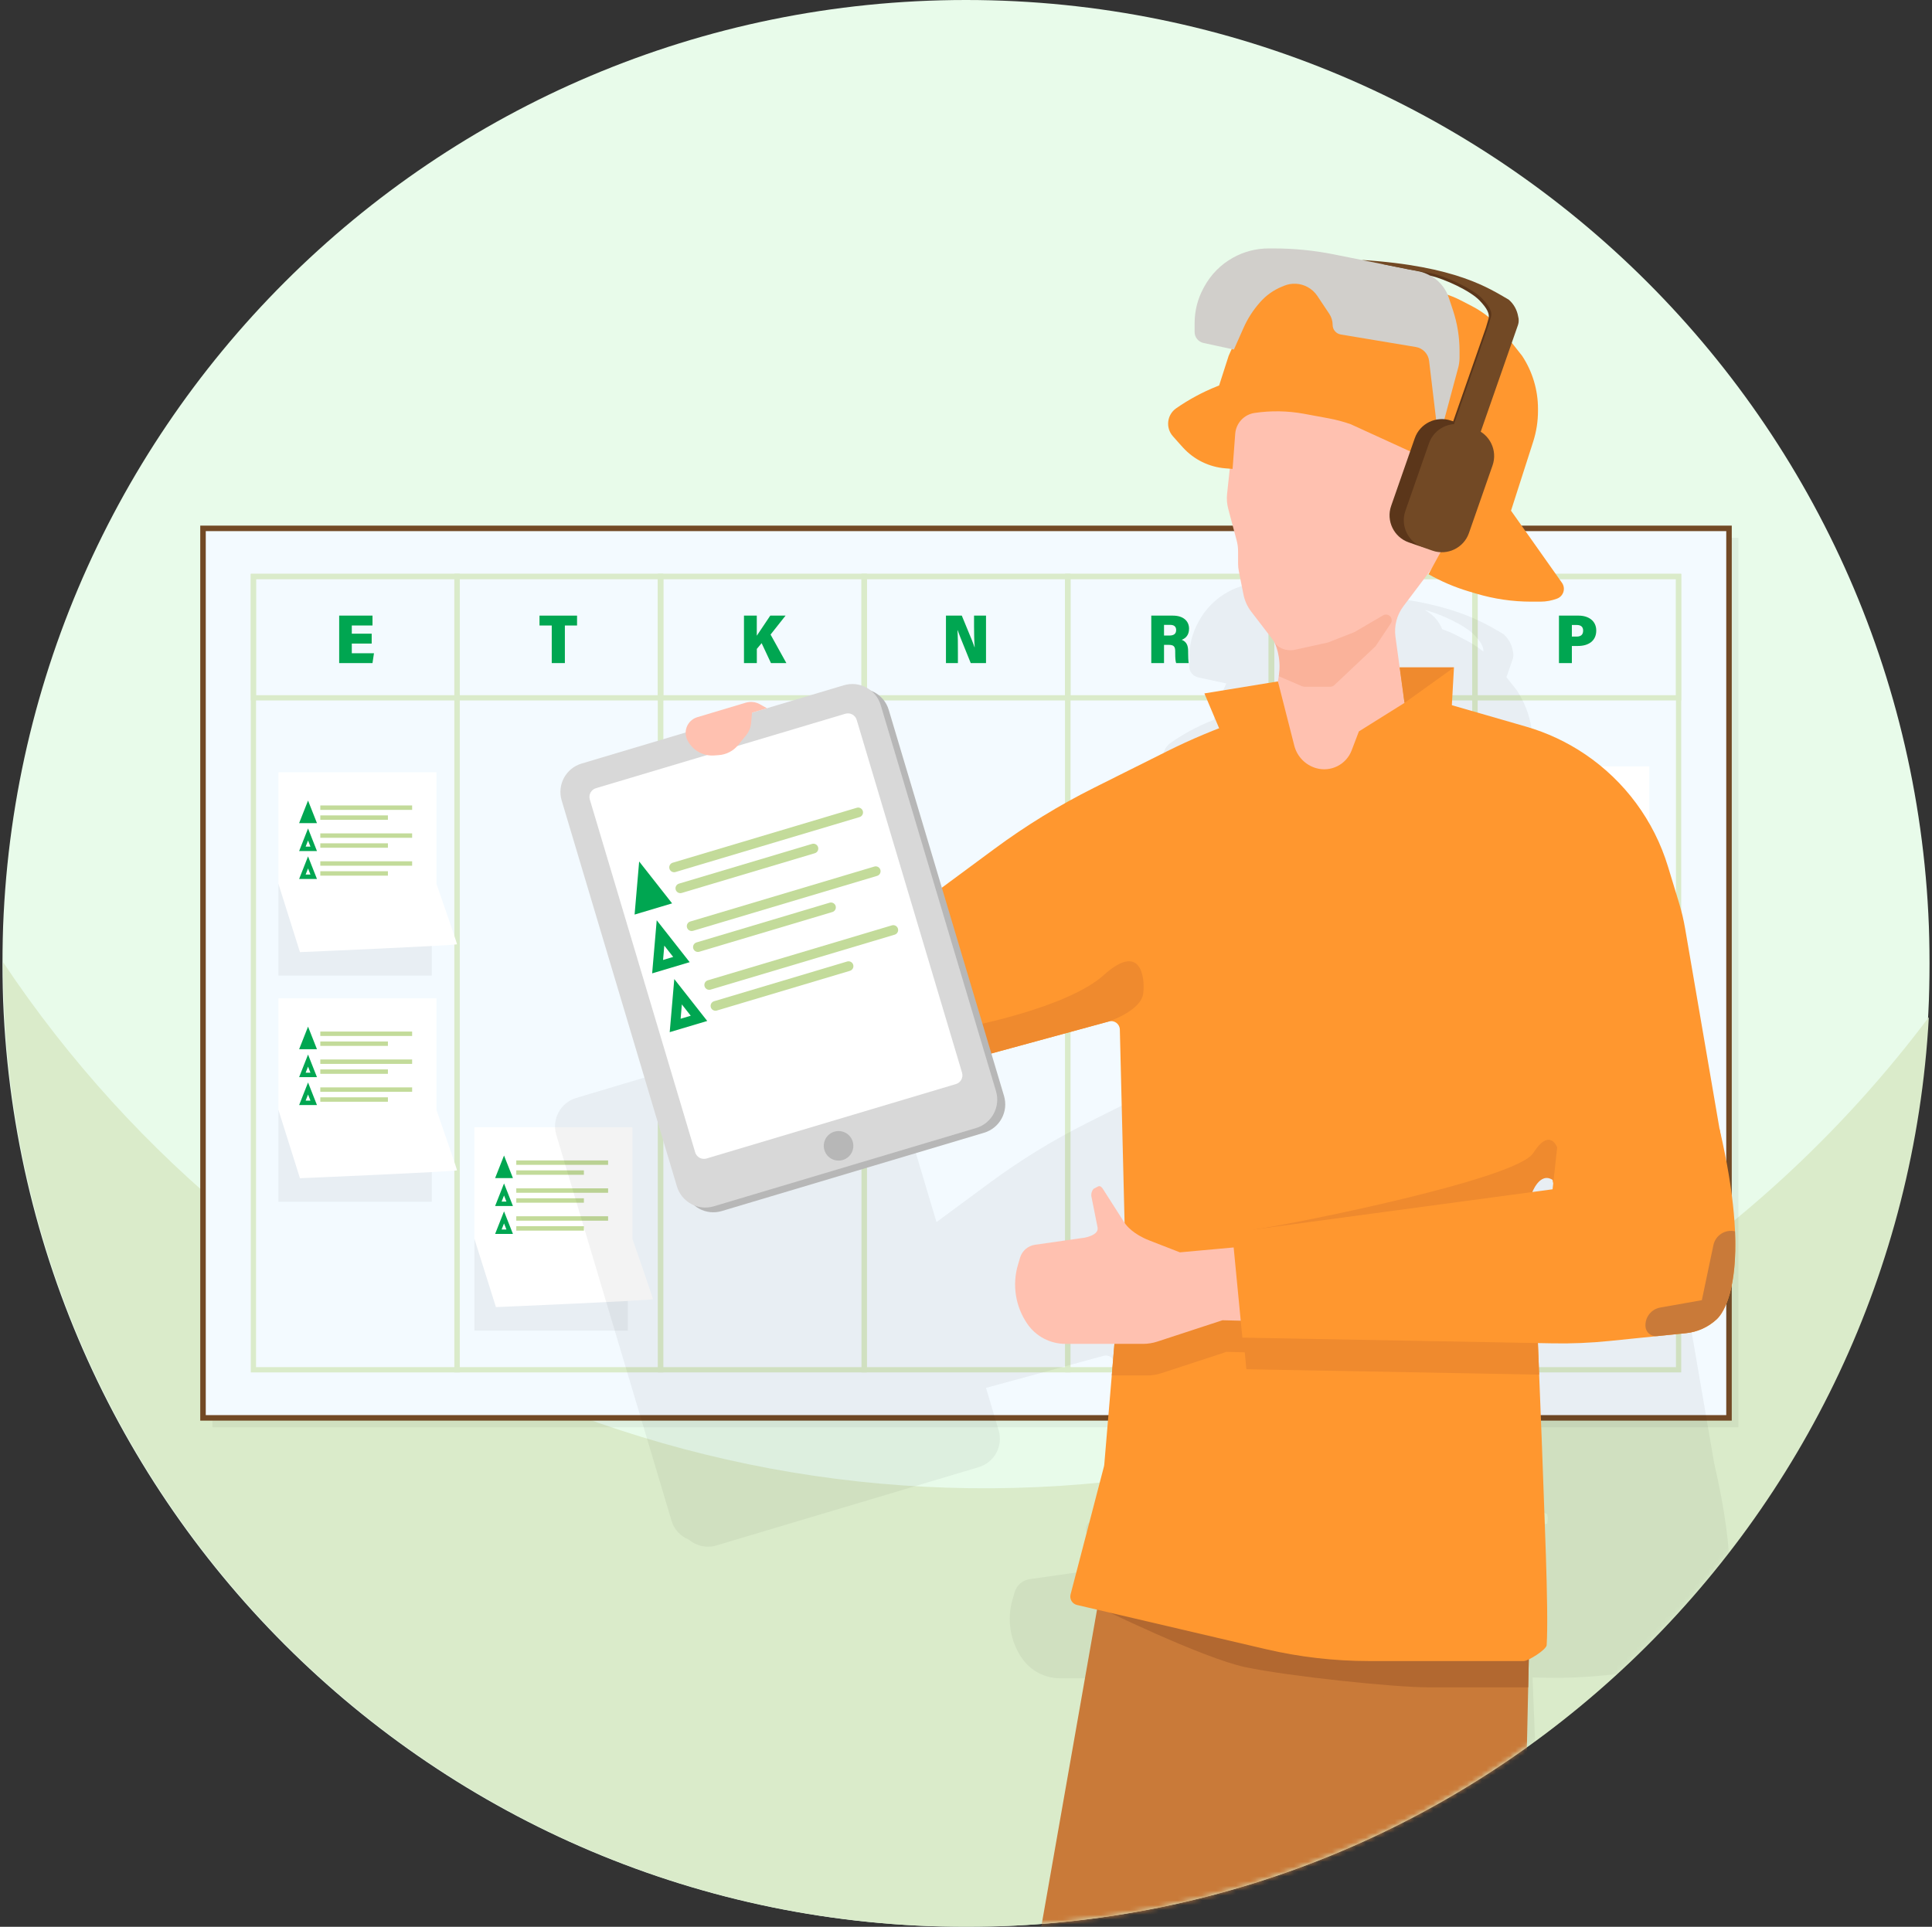 <svg width="401" height="400" viewBox="0 0 401 400" fill="none" xmlns="http://www.w3.org/2000/svg">
<rect x="0" y="0" width="401" height="400" fill="#333333" stroke="none"/>
<g clip-path="url(#clip0_1_8843)">
<mask id="mask0_1_8843" style="mask-type:luminance" maskUnits="userSpaceOnUse" x="-29" y="-29" width="459" height="458">
<path d="M-28.071 -28.571H429.072V428.572H-28.071V-28.571Z" fill="white"/>
</mask>
<g mask="url(#mask0_1_8843)">
<path d="M400.5 200C400.5 310.457 310.957 400 200.5 400C90.043 400 0.5 310.457 0.5 200C0.5 89.543 90.043 -3.05176e-05 200.5 -3.05176e-05C310.957 -3.05176e-05 400.5 89.543 400.5 200Z" fill="#E8FBEA"/>
</g>
<mask id="mask1_1_8843" style="mask-type:luminance" maskUnits="userSpaceOnUse" x="-29" y="-29" width="459" height="458">
<path d="M-28.071 -28.571H429.072V428.572H-28.071V-28.571Z" fill="white"/>
</mask>
<g mask="url(#mask1_1_8843)">
<path d="M200.658 400C307.368 400 394.55 316.427 400.343 211.165C366.581 256.107 317.286 289.734 258.135 302.985C156.372 325.782 55.231 281.655 0.662 199.775C0.66 199.85 0.658 199.925 0.658 200C0.658 310.457 90.201 400 200.658 400Z" fill="#DAEBCA"/>
</g>
<mask id="mask2_1_8843" style="mask-type:luminance" maskUnits="userSpaceOnUse" x="0" y="0" width="401" height="400">
<path d="M0.5 200C0.5 310.456 90.044 400 200.5 400C310.957 400 400.5 310.456 400.5 200C400.5 89.543 310.957 -3.05176e-05 200.5 -3.05176e-05C90.044 -3.05176e-05 0.5 89.543 0.5 200Z" fill="white"/>
</mask>
<g mask="url(#mask2_1_8843)">
<path d="M360.814 111.636H44.083V296.292H360.814V111.636Z" fill="black" fill-opacity="0.05"/>
</g>
<mask id="mask3_1_8843" style="mask-type:luminance" maskUnits="userSpaceOnUse" x="0" y="0" width="401" height="400">
<path d="M0.5 200C0.5 310.456 90.044 400 200.5 400C310.957 400 400.5 310.456 400.5 200C400.5 89.543 310.957 -3.05176e-05 200.5 -3.05176e-05C90.044 -3.05176e-05 0.5 89.543 0.5 200Z" fill="white"/>
</mask>
<g mask="url(#mask3_1_8843)">
<path d="M358.866 109.688H42.135V294.344H358.866V109.688Z" fill="#F3FAFF"/>
<path d="M42.708 293.773H358.296V110.26H42.708V293.773ZM359.438 294.916H41.563V109.117H359.438V294.916Z" fill="#724925"/>
<path d="M53.144 283.815H94.309V120.219H53.144V283.815ZM95.403 284.908H52.052V119.126H95.403V284.908Z" fill="#DAEBCA"/>
<path d="M53.144 144.321H94.309V120.217H53.144V144.321ZM95.403 145.414H52.052V119.125H95.403V145.414Z" fill="#DAEBCA"/>
<path d="M95.402 283.815H136.567V120.218H95.402V283.815ZM137.659 284.907H94.309V119.126H137.659V284.907Z" fill="#DAEBCA"/>
<path d="M95.402 144.321H136.567V120.217H95.402V144.321ZM137.659 145.414H94.309V119.125H137.659V145.414Z" fill="#DAEBCA"/>
<path d="M137.66 283.815H178.825V120.218H137.66V283.815ZM179.918 284.907H136.567V119.126H179.918V284.907Z" fill="#DAEBCA"/>
<path d="M137.66 144.321H178.825V120.217H137.66V144.321ZM179.918 145.414H136.567V119.125H179.918V145.414Z" fill="#DAEBCA"/>
<path d="M179.918 283.815H221.084V120.218H179.918V283.815ZM222.176 284.907H178.824V119.126H222.176V284.907Z" fill="#DAEBCA"/>
<path d="M179.918 144.321H221.084V120.217H179.918V144.321ZM222.176 145.414H178.824V119.125H222.176V145.414Z" fill="#DAEBCA"/>
<path d="M222.176 283.815H263.34V120.218H222.176V283.815ZM264.434 284.907H221.083V119.126H264.434V284.907Z" fill="#DAEBCA"/>
<path d="M222.176 144.321H263.34V120.217H222.176V144.321ZM264.434 145.414H221.083V119.125H264.434V145.414Z" fill="#DAEBCA"/>
<path d="M264.434 283.815H305.599V120.218H264.434V283.815ZM306.693 284.907H263.342V119.126H306.693V284.907Z" fill="#DAEBCA"/>
<path d="M264.434 144.321H305.599V120.217H264.434V144.321ZM306.693 145.414H263.342V119.125H306.693V145.414Z" fill="#DAEBCA"/>
<path d="M306.692 283.815H347.857V120.219H306.692V283.815ZM348.949 284.908H305.599V119.126H348.949V284.908Z" fill="#DAEBCA"/>
<path d="M306.692 144.321H347.857V120.217H306.692V144.321ZM348.949 145.414H305.599V119.125H348.949V145.414Z" fill="#DAEBCA"/>
<path d="M77.147 133.603H73.018V135.616H77.619L77.314 137.653H70.398V127.8H77.315V129.852H73.018V131.552H77.147V133.603Z" fill="#00A651"/>
<path d="M114.52 129.852H111.978V127.8H119.771V129.852H117.243V137.653H114.52V129.852Z" fill="#00A651"/>
<path d="M154.417 127.8H157.076V131.974C158.001 130.601 159.096 128.96 159.874 127.8H163.049L159.935 131.733L163.216 137.653H160.019L158.081 133.516L157.086 134.71V137.653H154.417V127.8Z" fill="#00A651"/>
<path d="M196.34 137.653V127.801H199.628C201.712 132.787 202.136 133.923 202.256 134.337H202.304C202.204 133.185 202.17 131.498 202.17 129.966V127.801H204.655V137.653H201.484C199.213 132.077 198.884 131.191 198.759 130.821H198.73C198.816 132.059 198.821 133.747 198.821 135.451V137.653H196.34Z" fill="#00A651"/>
<path d="M241.601 131.934H242.741C243.549 131.934 244.119 131.628 244.119 130.794C244.119 130.022 243.604 129.724 242.914 129.724H241.601V131.934ZM241.601 133.869V137.653H238.956V127.801H243.45C245.613 127.801 246.794 128.938 246.794 130.501C246.794 131.826 246.122 132.489 245.278 132.825C246.302 133.218 246.607 134.051 246.607 135.185V135.489C246.607 136.311 246.641 137.172 246.722 137.653H244.116C243.972 137.245 243.924 136.615 243.924 135.486V135.207C243.924 134.178 243.586 133.869 242.539 133.869H241.601Z" fill="#00A651"/>
<path d="M282.555 127.8H285.272V135.596H289.438L289.163 137.653H282.555V127.8Z" fill="#00A651"/>
<path d="M326.252 132.152H327.229C328.124 132.152 328.591 131.763 328.591 130.903C328.591 130.103 328.091 129.744 327.266 129.744H326.252V132.152ZM323.574 127.8H327.657C329.635 127.8 331.313 128.831 331.313 130.895C331.313 133.023 329.742 134.101 327.5 134.101H326.252V137.652H323.574V127.8Z" fill="#00A651"/>
<path d="M61.492 182.916L57.798 183.5V202.536H89.629V185.787L61.492 182.916Z" fill="black" fill-opacity="0.05"/>
<path d="M57.797 160.317H90.595V183.5C90.595 183.5 94.855 195.75 94.855 196.013C94.855 196.275 62.257 197.66 62.257 197.66L57.797 183.5V160.317Z" fill="white"/>
<path d="M63.937 167.441L64.524 168.928L65.111 170.414H63.937H62.764L63.351 168.928L63.937 167.441Z" fill="#00A651"/>
<path d="M63.439 169.955H64.436L63.937 168.692L63.439 169.955ZM65.786 170.874H62.089L63.937 166.191L65.786 170.874Z" fill="#00A651"/>
<path d="M63.439 175.751H64.436L63.937 174.488L63.439 175.751ZM65.786 176.67H62.089L63.937 171.986L65.786 176.67Z" fill="#00A651"/>
<path d="M63.439 181.547H64.436L63.937 180.284L63.439 181.547ZM65.786 182.466H62.089L63.937 177.784L65.786 182.466Z" fill="#00A651"/>
<path d="M85.54 168.128H66.481V167.209H85.54V168.128ZM80.515 170.191H66.481V169.272H80.515V170.191ZM85.54 173.924H66.481V173.005H85.54V173.924ZM80.515 175.987H66.481V175.068H80.515V175.987ZM85.54 179.72H66.481V178.801H85.54V179.72ZM80.515 181.783H66.481V180.864H80.515V181.783Z" fill="#C3DB9A"/>
<path d="M61.491 229.852L57.797 230.436V249.471H89.628V232.722L61.491 229.852Z" fill="black" fill-opacity="0.05"/>
<path d="M57.797 207.252H90.595V230.435C90.595 230.435 94.855 242.685 94.855 242.948C94.855 243.21 62.257 244.595 62.257 244.595L57.797 230.435V207.252Z" fill="white"/>
<path d="M63.937 214.377L64.524 215.864L65.111 217.349H63.937H62.764L63.351 215.864L63.937 214.377Z" fill="#00A651"/>
<path d="M63.439 216.89H64.436L63.937 215.628L63.439 216.89ZM65.786 217.809H62.089L63.937 213.126L65.786 217.809Z" fill="#00A651"/>
<path d="M63.439 222.686H64.436L63.937 221.423L63.439 222.686ZM65.786 223.605H62.089L63.937 218.922L65.786 223.605Z" fill="#00A651"/>
<path d="M63.439 228.482H64.436L63.937 227.219L63.439 228.482ZM65.786 229.401H62.089L63.937 224.718L65.786 229.401Z" fill="#00A651"/>
<path d="M85.54 215.063H66.481V214.144H85.54V215.063ZM80.515 217.126H66.481V216.207H80.515V217.126ZM85.54 220.86H66.481V219.941H85.54V220.86ZM80.515 222.923H66.481V222.004H80.515V222.923ZM85.54 226.655H66.481V225.736H85.54V226.655ZM80.515 228.718H66.481V227.799H80.515V228.718Z" fill="#C3DB9A"/>
<path d="M102.167 256.606L98.474 257.19V276.226H130.304V259.477L102.167 256.606Z" fill="black" fill-opacity="0.05"/>
<path d="M98.474 234.007H131.271V257.19C131.271 257.19 135.532 269.44 135.532 269.703C135.532 269.965 102.934 271.35 102.934 271.35L98.474 257.19V234.007Z" fill="white"/>
<path d="M104.613 241.132L105.199 242.619L105.787 244.104H104.613H103.439L104.027 242.619L104.613 241.132Z" fill="#00A651"/>
<path d="M104.115 243.646H105.113L104.614 242.383L104.115 243.646ZM106.463 244.564H102.766L104.614 239.881L106.463 244.564Z" fill="#00A651"/>
<path d="M104.115 249.441H105.113L104.614 248.178L104.115 249.441ZM106.463 250.36H102.766L104.614 245.677L106.463 250.36Z" fill="#00A651"/>
<path d="M104.115 255.237H105.113L104.614 253.974L104.115 255.237ZM106.463 256.156H102.766L104.614 251.473L106.463 256.156Z" fill="#00A651"/>
<path d="M126.215 241.818H107.156V240.9H126.215V241.818ZM121.191 243.881H107.157V242.962H121.191V243.881ZM126.215 247.614H107.156V246.695H126.215V247.614ZM121.191 249.677H107.157V248.758H121.191V249.677ZM126.215 253.41H107.156V252.492H126.215V253.41ZM121.191 255.472H107.157V254.553H121.191V255.472Z" fill="#C3DB9A"/>
<path d="M313.208 181.697L309.515 182.281V201.316H341.346V184.568L313.208 181.697Z" fill="black" fill-opacity="0.05"/>
<path d="M309.515 159.098H342.312V182.28C342.312 182.28 346.573 194.531 346.573 194.794C346.573 195.055 313.975 196.44 313.975 196.44L309.515 182.28V159.098Z" fill="white"/>
<path d="M315.654 166.223L316.24 167.71L316.828 169.195H315.654H314.48L315.068 167.71L315.654 166.223Z" fill="#00A651"/>
<path d="M315.156 168.736H316.154L315.655 167.473L315.156 168.736ZM317.504 169.655H313.807L315.655 164.972L317.504 169.655Z" fill="#00A651"/>
<path d="M315.156 174.532H316.154L315.655 173.269L315.156 174.532ZM317.504 175.451H313.807L315.655 170.767L317.504 175.451Z" fill="#00A651"/>
<path d="M315.156 180.328H316.154L315.655 179.065L315.156 180.328ZM317.504 181.247H313.807L315.655 176.564L317.504 181.247Z" fill="#00A651"/>
<path d="M337.256 166.909H318.197V165.99H337.256V166.909ZM332.232 168.971H318.198V168.053H332.232V168.971ZM337.256 172.705H318.197V171.786H337.256V172.705ZM332.232 174.768H318.198V173.849H332.232V174.768ZM337.256 178.501H318.197V177.582H337.256V178.501ZM332.232 180.563H318.198V179.645H332.232V180.563Z" fill="#C3DB9A"/>
<path d="M143.408 179.259L139.714 179.843V198.878H171.545V182.13L143.408 179.259Z" fill="black" fill-opacity="0.05"/>
<path d="M139.714 156.66H172.512V179.843C172.512 179.843 176.772 192.093 176.772 192.356C176.772 192.618 144.174 194.003 144.174 194.003L139.714 179.843V156.66Z" fill="white"/>
<path d="M145.853 163.785L146.44 165.271L147.027 166.757H145.853H144.68L145.267 165.271L145.853 163.785Z" fill="#00A651"/>
<path d="M145.356 166.298H146.353L145.854 165.035L145.356 166.298ZM147.703 167.217H144.006L145.854 162.533L147.703 167.217Z" fill="#00A651"/>
<path d="M145.356 172.094H146.353L145.854 170.831L145.356 172.094ZM147.703 173.013H144.006L145.854 168.329L147.703 173.013Z" fill="#00A651"/>
<path d="M145.356 177.89H146.353L145.854 176.627L145.356 177.89ZM147.703 178.809H144.006L145.854 174.126L147.703 178.809Z" fill="#00A651"/>
<path d="M167.455 164.471H148.396V163.552H167.455V164.471ZM162.431 166.534H148.398V165.615H162.431V166.534ZM167.455 170.267H148.396V169.348H167.455V170.267ZM162.431 172.329H148.398V171.411H162.431V172.329ZM167.455 176.063H148.396V175.144H167.455V176.063ZM162.431 178.126H148.398V177.207H162.431V178.126Z" fill="#C3DB9A"/>
<path d="M293.414 125.765C293.832 125.848 294.234 125.975 294.626 126.128C294.231 125.983 293.831 125.848 293.414 125.765ZM321.275 315.039L321.135 316.311L316.937 316.877C317.31 315.982 318.804 312.879 321.135 314.354C321.135 314.599 321.187 314.829 321.275 315.039ZM306.048 131.867C307.226 133.127 307.98 134.19 307.888 135.273C306.814 134.391 305.648 133.62 304.407 132.977L302.082 131.775C301.201 131.319 300.282 130.952 299.347 130.633C299.103 130.055 298.816 129.496 298.446 128.987C297.714 127.983 296.755 127.195 295.678 126.616C295.679 126.616 295.681 126.617 295.682 126.617C298.714 127.333 304.071 129.754 306.048 131.867ZM355.495 342.997C355.523 342.966 355.552 342.93 355.582 342.897C355.657 342.809 355.734 342.714 355.812 342.613C355.839 342.578 355.864 342.545 355.89 342.51C355.995 342.368 356.102 342.215 356.208 342.047C356.215 342.037 356.222 342.024 356.228 342.014C356.329 341.854 356.431 341.679 356.532 341.495C356.554 341.455 356.576 341.414 356.599 341.373C356.698 341.188 356.798 340.99 356.896 340.779C356.905 340.76 356.914 340.742 356.923 340.722C357.038 340.477 357.15 340.215 357.26 339.935C357.262 339.929 357.264 339.923 357.266 339.918C357.371 339.651 357.474 339.367 357.575 339.069C357.586 339.034 357.598 338.999 357.609 338.965C357.819 338.329 358.016 337.623 358.194 336.837C358.195 336.831 358.196 336.825 358.199 336.818C358.286 336.431 358.368 336.023 358.444 335.598C358.449 335.574 358.454 335.551 358.457 335.527C358.615 334.648 358.747 333.686 358.848 332.634C358.849 332.618 358.851 332.601 358.852 332.585C358.902 332.062 358.944 331.518 358.977 330.95C358.977 330.944 358.977 330.94 358.978 330.935C359.043 329.791 359.073 328.553 359.059 327.218C359.059 327.171 359.058 327.125 359.058 327.078C358.987 321.305 358.111 313.724 355.802 303.836L348.649 262.182C348.343 260.394 347.923 258.629 347.395 256.895L345.084 249.299C342.192 239.796 336.123 231.573 327.895 226.006C324.132 223.461 319.994 221.523 315.631 220.263L300.228 215.813L300.67 207.976H289.398L288.526 201.611C288.218 199.362 288.811 197.083 290.177 195.27L295.929 187.637L295.388 188.624C298.014 190.12 300.801 191.312 303.696 192.178L305.273 192.649C308.98 193.759 312.83 194.322 316.699 194.322H318.618C319.804 194.322 320.98 194.105 322.088 193.681C323.409 193.177 323.899 191.562 323.084 190.408L312.511 175.435L317.106 161.12C317.77 159.055 318.107 156.898 318.107 154.729V154.272C318.107 150.37 316.963 146.553 314.815 143.295L312.668 140.576L313.96 136.874C314.051 136.614 314.088 136.349 314.103 136.086C314.103 136.083 314.103 136.081 314.103 136.079C314.12 135.749 314.086 135.422 313.992 135.111C313.758 133.758 313.08 132.513 312.015 131.613C308.042 129.345 301.238 124.631 281.524 123.386L275.723 122.226C271.624 121.406 267.454 120.993 263.274 120.993H262.207C259.617 120.993 257.071 121.654 254.808 122.913C252.268 124.326 250.186 126.437 248.808 128.997L248.659 129.272C247.465 131.489 246.84 133.968 246.84 136.487V138.337C246.84 139.438 247.608 140.389 248.684 140.621L254.528 141.881L253.902 143.295L251.926 149.442L251.481 149.621C248.495 150.815 245.654 152.345 243.014 154.182C241.097 155.516 240.772 158.222 242.32 159.969L243.695 161.521L244.424 162.326C246.705 164.837 249.857 166.383 253.239 166.648L254.137 166.719L253.58 171.944C253.468 172.991 253.55 174.048 253.82 175.065L255.57 181.641C255.761 182.362 255.858 183.105 255.858 183.852V186.368C255.858 186.932 255.914 187.494 256.024 188.047L256.978 192.837C257.235 194.129 257.787 195.346 258.59 196.392L262.812 201.894C263.06 202.214 263.275 202.552 263.474 202.9C263.674 203.318 264.899 206.071 264.305 209.804L264.128 210.877L248.868 213.369L251.93 220.609C248.231 222.045 244.595 223.642 241.044 225.417L225.966 232.957C218.726 236.577 211.811 240.816 205.302 245.628L194.374 253.705L183.353 216.791C182.798 214.931 181.43 213.554 179.761 212.877C178.228 211.585 176.102 211.062 174.039 211.678L154.98 217.367L158.075 216.444L156.596 215.615C155.708 215.118 154.657 215.002 153.682 215.294L143.623 218.304C142.147 218.745 141.258 220.072 141.222 221.475L119.596 227.932C116.342 228.903 114.491 232.329 115.463 235.584L139.386 315.714C139.942 317.574 141.311 318.951 142.979 319.629C144.511 320.92 146.639 321.444 148.702 320.828L203.144 304.574C206.398 303.602 208.249 300.176 207.276 296.921L204.649 288.12L229.058 281.463C230.179 281.157 231.29 281.984 231.318 283.145L232.303 323.248C232.303 323.259 232.302 323.271 232.302 323.282C232.296 323.273 232.286 323.261 232.28 323.253L232.123 323.007L227.928 316.428C227.615 315.937 227.274 315.458 226.752 315.746L225.865 316.22C225.472 316.677 225.311 317.289 225.43 317.881L226.691 324.203C226.937 325.435 225.419 326.048 224.071 326.349L222.142 326.624L213.723 327.828C212.244 328.038 211.026 329.093 210.604 330.526L210.167 332.015C208.942 336.177 209.658 340.67 212.116 344.246C213.905 346.848 216.86 348.402 220.017 348.402H230.19L229.644 354.964L228.083 373.512C228.075 373.614 228.057 373.714 228.032 373.814L221.095 400.409C220.84 401.383 221.439 402.375 222.418 402.604L226.582 403.578L199.691 556.552L208.249 672.258L211.622 672.133L212.607 676.422C213.391 679.837 211.951 683.376 209.004 685.273L207.491 686.248L207.495 686.314C207.344 686.325 207.194 686.354 207.051 686.406L194.376 690.958C194.335 690.973 194.295 690.99 194.255 691.007L176.77 698.934C175.983 699.29 175.615 700.201 175.932 701.005L176.463 702.348C176.715 702.986 177.343 703.397 178.03 703.37L233.218 701.324C234.112 701.29 234.81 700.538 234.777 699.644L234.369 688.649C234.328 687.536 233.201 686.796 232.163 687.2C232.105 687.222 232.044 687.231 231.985 687.246L230.03 671.45L231.399 671.4L239.007 558.506L264.23 490.349L285.05 672.822C285.05 672.822 287.678 673.052 291.273 673.269L291.327 673.502C292.111 676.917 290.671 680.456 287.726 682.353L286.212 683.328L286.215 683.394C286.064 683.404 285.915 683.434 285.771 683.486L273.096 688.038C273.055 688.053 273.015 688.069 272.975 688.087L255.49 696.013C254.703 696.369 254.335 697.281 254.652 698.085L255.183 699.426C255.435 700.065 256.063 700.476 256.75 700.45L311.938 698.402C312.833 698.369 313.53 697.618 313.497 696.724L313.09 685.729C313.048 684.616 311.921 683.876 310.883 684.279C310.826 684.302 310.764 684.31 310.705 684.326L309.327 673.196C310.806 672.916 311.647 672.482 311.46 671.841C310.482 668.465 313.686 570.858 313.686 570.858L313.126 555.757L316.075 419.704L316.201 413.904C317.654 413.217 319.86 411.668 319.91 410.949C320.387 404.021 319.235 379.309 319.235 377.9C319.235 377.114 318.673 362.803 318.092 348.237L321.156 348.294C325.071 348.366 328.985 348.204 332.879 347.807L337.351 347.351L342.784 346.798H342.785L348.83 346.182C349.726 346.092 350.6 345.892 351.435 345.591C351.714 345.49 351.988 345.378 352.258 345.257C353.336 344.768 354.336 344.105 355.212 343.287C355.216 343.285 355.218 343.281 355.222 343.279C355.31 343.197 355.401 343.101 355.495 342.997Z" fill="black" fill-opacity="0.05"/>
<path d="M255.823 337.502L286.163 603.401C286.163 603.401 313.551 605.798 312.573 602.422C311.595 599.046 314.798 501.439 314.798 501.439L314.238 486.336L317.453 338.022L311.199 335.447L255.823 337.502Z" fill="#C97A39"/>
<path d="M228.277 330.846L200.804 487.133L209.361 602.839L232.511 601.979L240.119 489.086L274.416 396.411C281.013 378.586 279.558 358.68 270.059 342.218C268.44 339.414 267.02 337.471 266.047 337.122C261.724 335.577 228.277 330.846 228.277 330.846Z" fill="#C97A39"/>
<path d="M227.724 333.509C227.724 333.509 249.564 344.232 258.538 346.11C267.512 347.989 289.274 350.285 296.447 350.285H317.188L317.453 338.022L233.703 331.918L227.724 333.509Z" fill="#B26830"/>
<path d="M223.529 333.184L262.709 342.353C269.727 343.995 276.911 344.825 284.119 344.825H316.274C317.214 344.825 320.957 342.466 321.022 341.528C321.5 334.601 320.348 309.889 320.348 308.48C320.348 306.92 318.127 251.962 317.955 247.694C317.948 247.516 317.967 247.345 318.013 247.171L318.727 244.476C319.264 242.451 322.246 242.84 322.246 244.934C322.246 245.986 323.148 246.811 324.196 246.716L356.566 243.818C357.607 243.724 358.347 242.763 358.169 241.733L349.76 192.762C349.454 190.974 349.036 189.209 348.508 187.474L346.196 179.88C343.303 170.376 337.235 162.153 329.006 156.586C325.245 154.041 321.107 152.102 316.743 150.842L300.274 146.084C299.508 145.864 298.688 146.176 298.263 146.85L290.511 159.157C290.261 159.556 289.863 159.838 289.406 159.946L276.677 162.926C276.4 162.992 276.111 162.989 275.836 162.921L269.056 161.226C268.213 161.014 267.644 160.229 267.705 159.362L268.488 148.408C268.579 147.129 267.335 146.172 266.123 146.588L257.767 149.452C252.423 151.285 247.208 153.472 242.156 155.997L227.077 163.537C219.837 167.157 212.924 171.396 206.414 176.208L192.335 186.613C191.72 187.068 191.462 187.864 191.693 188.593L201.069 218.2C201.359 219.115 202.319 219.638 203.245 219.386L230.171 212.042C231.291 211.737 232.401 212.563 232.43 213.725L233.414 253.828C233.415 253.892 233.414 253.957 233.408 254.022L229.195 304.092C229.187 304.194 229.169 304.294 229.143 304.394L222.206 330.989C221.952 331.963 222.55 332.954 223.529 333.184Z" fill="#FF972F"/>
<path d="M256.098 89.329L254.692 102.524C254.58 103.571 254.661 104.628 254.932 105.645L256.682 112.221C256.873 112.942 256.97 113.685 256.97 114.431V116.948C256.97 117.511 257.026 118.074 257.136 118.627L258.09 123.417C258.347 124.709 258.899 125.926 259.701 126.972L263.924 132.474C265.396 134.366 266.011 136.787 265.62 139.153L263.471 152.178C263.443 152.346 263.42 152.514 263.402 152.683L262.743 158.992C262.277 163.437 265.291 167.51 269.685 168.335C273.095 168.975 276.727 169.465 278.508 169.086C282.395 168.261 294.929 160.18 295.095 159.356C295.229 158.682 293.072 152.457 292.28 150.206C292.088 149.659 291.954 149.101 291.875 148.528L289.637 132.192C289.33 129.942 289.923 127.663 291.289 125.85L297.689 117.357C298.051 116.876 298.357 116.366 298.612 115.82C299.661 113.569 302.485 107.418 302.351 106.746C302.186 105.921 295.919 93.882 293.939 91.573C292.652 90.072 286.513 83.966 282.377 79.879C280.016 77.548 276.53 76.788 273.41 77.918L261.719 82.156C258.628 83.276 256.447 86.06 256.098 89.329Z" fill="#FFC1B0"/>
<path d="M313.622 106.015L318.219 91.7C318.882 89.635 319.22 87.478 319.22 85.309V84.853C319.22 80.95 318.075 77.133 315.928 73.875L312.01 68.912C310.251 66.686 308.038 64.861 305.518 63.557L303.195 62.355C300.948 61.192 298.5 60.469 295.982 60.221L276.354 58.291H268.513L262.916 60.596L258.859 65.205L255.013 73.875L253.038 80.022L252.593 80.2C249.606 81.395 246.766 82.925 244.125 84.761C242.209 86.095 241.885 88.802 243.433 90.549L244.806 92.101L245.537 92.906C247.817 95.416 250.97 96.963 254.352 97.228L255.832 97.344L256.378 90.052C256.542 87.846 258.214 86.048 260.403 85.724C263.811 85.219 267.278 85.279 270.666 85.903L275.683 86.828C277.267 87.119 278.826 87.533 280.346 88.064L297.049 95.704C301.22 97.612 303.773 101.903 303.461 106.478L296.5 119.205C299.126 120.7 301.913 121.892 304.808 122.758L306.386 123.229C310.093 124.339 313.941 124.902 317.811 124.902H319.731C320.917 124.902 322.092 124.685 323.201 124.261C324.521 123.757 325.012 122.143 324.196 120.988L313.622 106.015Z" fill="#FF972F"/>
<path d="M318.987 273.348L317.101 256.653L302.886 256.175L256.588 262.412L256.888 265.527L245.731 266.541L239.42 264.088C236.056 262.779 234.644 261.016 234.227 260.394L234.071 260.149V260.148L233.006 258.48L230.757 285.544H238.071C239.085 285.544 240.092 285.383 241.055 285.067L254.572 280.64L258.357 280.736L258.696 284.248L319.464 285.368L318.987 273.348Z" fill="#EF8A2E"/>
<path d="M323.206 238.212C323.206 238.212 321.692 233.933 318.235 239.365C314.778 244.798 268.812 254.006 260.844 255.164C252.876 256.323 267.626 267.517 274.904 267.517C282.182 267.517 306.731 269.972 311.815 258.792C316.898 247.612 317.955 247.694 317.955 247.694C317.955 247.694 319.54 243.22 322.247 244.934C324.954 246.648 323.206 238.212 323.206 238.212Z" fill="#EF8A2E"/>
<path d="M349.713 240.978L324.582 244.043L325.807 252.624L244.895 259.98L238.585 257.525C238.584 257.525 238.586 257.525 238.585 257.525C235.222 256.218 233.809 254.454 233.392 253.832L233.236 253.587L229.04 247.007C228.727 246.517 228.386 246.038 227.864 246.326L226.977 246.799C226.584 247.256 226.423 247.869 226.541 248.461L227.804 254.783C228.049 256.015 226.53 256.628 225.182 256.928L223.253 257.205L214.834 258.407C213.357 258.618 212.137 259.674 211.717 261.106L211.278 262.595C210.054 266.757 210.77 271.25 213.229 274.826C215.017 277.428 217.972 278.982 221.129 278.982H237.236C238.249 278.982 239.256 278.821 240.22 278.506L253.736 274.078L326.421 275.917L347.874 272.852L354.004 268.868L349.713 240.978Z" fill="#FFC1B0"/>
<path d="M322.247 246.891L255.753 255.85L257.861 277.687L322.268 278.873C326.181 278.946 330.097 278.783 333.991 278.386L338.463 277.931L349.941 276.762C352.329 276.519 354.57 275.503 356.324 273.867C358.728 271.628 363.325 261.876 356.914 234.416L350.754 235.3L323.205 238.212L322.247 246.891Z" fill="#FF972F"/>
<path d="M353.23 269.912L344.598 271.442C342.706 271.777 341.379 273.495 341.534 275.409C341.63 276.612 342.696 277.5 343.897 277.378L349.943 276.762C352.329 276.519 354.57 275.503 356.326 273.867C357.961 272.343 360.613 267.328 360.115 255.618C358.081 255.148 356.058 256.441 355.63 258.483L353.23 269.912Z" fill="#C97A39"/>
<path d="M288.579 127.998C288.206 127.558 287.572 127.451 287.075 127.741L281.106 131.233C279.25 131.958 277.427 132.67 275.571 133.395L268.526 134.94C268.526 134.94 266.008 135.407 264.546 133.394C264.546 133.394 266.064 136.329 265.418 140.383L270.265 142.467C270.422 142.5 270.576 142.531 270.733 142.564H276.125C276.428 142.564 276.72 142.447 276.939 142.239L285.41 134.246C285.467 134.178 285.524 134.109 285.582 134.041L288.661 129.425C288.955 128.985 288.922 128.402 288.579 127.998Z" fill="#FAB29A"/>
<path d="M300.783 156.3L301.782 138.556H290.508L291.516 145.916L282.046 151.838L280.543 155.781C279.414 158.743 276.201 160.344 273.155 159.461C270.929 158.815 269.211 157.04 268.639 154.794L265.24 141.457L249.98 143.95L258.547 164.205L260.313 164.847L259.513 166.181C259.513 166.181 266.924 173.157 268.087 173.302C269.249 173.447 291.154 170.541 291.154 170.541L287.625 167.613L300.783 156.3Z" fill="#FF972F"/>
<path d="M290.51 138.556L291.518 145.916L301.782 138.556H290.51Z" fill="#EF8A2E"/>
<path d="M256.108 72.562L249.796 71.2C248.72 70.968 247.952 70.018 247.952 68.917V67.067C247.952 64.548 248.577 62.069 249.772 59.852L249.919 59.576C251.297 57.016 253.38 54.906 255.92 53.493C258.183 52.234 260.729 51.573 263.319 51.573H264.385C268.566 51.573 272.736 51.986 276.834 52.806L294.526 56.344C296.548 56.749 298.344 57.9 299.557 59.568C300.053 60.25 300.44 61.003 300.706 61.802L301.565 64.374C302.474 67.106 302.938 69.966 302.938 72.846V74.221C302.938 75.03 302.82 75.836 302.584 76.61L299.761 87.125H298.081L296.624 74.955C296.464 73.474 295.337 72.28 293.868 72.035L278.288 69.438C277.313 69.276 276.598 68.431 276.598 67.443C276.598 66.628 276.357 65.831 275.905 65.154L273.426 61.437C272.914 60.668 272.223 60.036 271.413 59.594C269.902 58.77 268.101 58.671 266.51 59.326L266.037 59.522C264.32 60.228 262.79 61.32 261.564 62.714L261.449 62.844C260.071 64.41 258.94 66.175 258.095 68.082L256.108 72.562Z" fill="#D1CFCB"/>
<path d="M292.385 112.592L294.371 113.285C297.452 114.36 300.854 112.72 301.928 109.638L306.835 95.578C307.911 92.497 306.27 89.097 303.188 88.021L301.202 87.328C298.121 86.252 294.72 87.893 293.646 90.974L288.738 105.035C287.663 108.116 289.304 111.516 292.385 112.592Z" fill="#5B361A"/>
<path d="M295.342 113.623L297.328 114.317C300.409 115.391 303.811 113.751 304.885 110.67L309.792 96.609C310.868 93.528 309.227 90.128 306.145 89.053L304.159 88.359C301.078 87.284 297.677 88.925 296.603 92.006L291.695 106.067C290.62 109.148 292.261 112.548 295.342 113.623Z" fill="#724925"/>
<path d="M314.698 67.073C314.715 66.742 314.681 66.416 314.587 66.105C314.353 64.752 313.675 63.506 312.61 62.607C308.952 60.518 302.861 56.359 286.519 54.743L294.527 56.345C295.331 56.506 296.084 56.815 296.795 57.198C299.827 57.912 305.184 60.334 307.161 62.448C308.535 63.917 309.34 65.117 308.889 66.394L308.423 67.976L301.439 87.986C301.488 87.992 301.533 88.005 301.58 88.013C301.971 87.911 302.364 87.828 302.772 87.838C303.224 87.849 303.693 87.969 304.138 88.06C304.767 88.188 305.459 88.391 305.985 88.778C306.363 88.855 306.719 88.98 307.044 89.231C307.059 89.242 307.071 89.258 307.085 89.271L314.555 67.869C314.647 67.607 314.684 67.343 314.698 67.08V67.079C314.698 67.077 314.698 67.076 314.698 67.073Z" fill="#5B361A"/>
<path d="M315.215 66.659C315.232 66.328 315.198 66.002 315.104 65.692C314.87 64.338 314.192 63.093 313.127 62.193C309.154 59.925 302.347 55.208 282.624 53.966L292.538 55.962L296.952 56.702C299.902 57.298 305.621 59.836 307.678 62.034C309.051 63.503 309.857 64.703 309.406 65.981L308.939 67.562L296.958 101.894C296.437 103.387 297.232 105.037 298.726 105.559C300.221 106.08 301.87 105.285 302.391 103.79L315.072 67.455C315.163 67.193 315.201 66.929 315.215 66.666C315.215 66.664 315.215 66.662 315.215 66.659Z" fill="#724925"/>
<path d="M200.072 205.068C199.33 205.068 191.474 207.292 192.956 210.997C194.438 214.704 195.772 219.892 198.145 220.337C200.516 220.781 205.761 218.7 205.761 218.7L230.17 212.043C230.17 212.043 236.835 209.812 237.28 206.254C237.724 202.697 236.686 195.581 229.126 202.399C221.566 209.219 201.258 213.073 201.258 213.073L200.072 205.068Z" fill="#EF8A2E"/>
<path d="M204.255 235.154L149.813 251.408C146.559 252.38 143.133 250.529 142.162 247.275L118.237 167.145C117.266 163.89 119.116 160.464 122.371 159.492L176.813 143.237C180.068 142.266 183.493 144.117 184.466 147.371L208.389 227.501C209.361 230.756 207.51 234.182 204.255 235.154Z" fill="#B7B7B7"/>
<path d="M202.593 234.174L148.151 250.427C144.897 251.4 141.471 249.548 140.5 246.295L116.575 166.164C115.604 162.91 117.454 159.483 120.709 158.512L175.151 142.257C178.406 141.286 181.831 143.137 182.804 146.391L206.727 226.521C207.698 229.776 205.848 233.202 202.593 234.174Z" fill="#D8D8D8"/>
<path d="M198.408 225.047L146.648 240.5C145.645 240.8 144.589 240.23 144.291 239.227L122.422 165.983C122.123 164.979 122.693 163.924 123.696 163.625L175.456 148.171C176.458 147.872 177.514 148.442 177.813 149.444L199.681 222.689C199.98 223.692 199.41 224.747 198.408 225.047Z" fill="white"/>
<path d="M176.987 236.992C177.472 238.615 176.549 240.323 174.926 240.808C173.304 241.291 171.595 240.369 171.11 238.746C170.626 237.123 171.549 235.416 173.171 234.931C174.794 234.447 176.502 235.369 176.987 236.992Z" fill="#B7B7B7"/>
<path d="M159.187 147.023L157.708 146.194C156.82 145.697 155.769 145.582 154.794 145.873L144.735 148.884C142.601 149.522 141.649 152.009 142.811 153.909L142.937 154.113C144.052 155.936 146.091 156.984 148.221 156.831L149.191 156.761C150.765 156.647 152.223 155.888 153.218 154.662L154.864 152.634C155.457 151.905 155.818 151.016 155.901 150.08L156.092 147.948L159.187 147.023Z" fill="#FFC1B0"/>
<path d="M133.449 181.471L135.619 184.232L137.79 186.993L135.319 187.731L132.847 188.47L133.147 184.97L133.449 181.471Z" fill="#00A651"/>
<path d="M133.979 187.078L136.08 186.451L134.235 184.104L133.979 187.078ZM139.5 187.536L131.714 189.861L132.662 178.837L139.5 187.536Z" fill="#00A651"/>
<path d="M137.624 199.284L139.724 198.656L137.88 196.31L137.624 199.284ZM143.145 199.742L135.358 202.066L136.307 191.042L143.145 199.742Z" fill="#00A651"/>
<path d="M141.268 211.489L143.369 210.862L141.524 208.516L141.268 211.489ZM146.789 211.948L139.003 214.272L139.952 203.249L146.789 211.948Z" fill="#00A651"/>
<path d="M178.406 169.623L140.205 181.029C139.67 181.188 139.109 180.885 138.949 180.35C138.789 179.816 139.093 179.254 139.627 179.094L177.829 167.69C178.363 167.53 178.925 167.834 179.085 168.367C179.244 168.902 178.94 169.463 178.406 169.623Z" fill="#C3DB9A"/>
<path d="M169.122 177.127L141.502 185.373C140.969 185.533 140.406 185.229 140.246 184.695C140.087 184.161 140.39 183.599 140.925 183.439L168.545 175.193C169.078 175.033 169.641 175.337 169.801 175.871C169.959 176.406 169.655 176.967 169.122 177.127Z" fill="#C3DB9A"/>
<path d="M182.051 181.829L143.849 193.235C143.315 193.393 142.753 193.091 142.593 192.556C142.433 192.022 142.737 191.46 143.271 191.3L181.473 179.895C182.007 179.735 182.569 180.039 182.729 180.573C182.888 181.108 182.584 181.669 182.051 181.829Z" fill="#C3DB9A"/>
<path d="M172.765 189.333L145.146 197.578C144.612 197.738 144.05 197.434 143.89 196.901C143.731 196.367 144.034 195.805 144.569 195.645L172.188 187.399C172.722 187.239 173.284 187.543 173.444 188.077C173.603 188.612 173.299 189.173 172.765 189.333Z" fill="#C3DB9A"/>
<path d="M185.694 194.035L147.493 205.441C146.958 205.6 146.397 205.297 146.237 204.762C146.077 204.228 146.381 203.666 146.915 203.506L185.117 192.101C185.651 191.941 186.213 192.245 186.373 192.779C186.532 193.314 186.228 193.875 185.694 194.035Z" fill="#C3DB9A"/>
<path d="M176.41 201.538L148.79 209.784C148.257 209.944 147.694 209.64 147.534 209.106C147.376 208.573 147.678 208.01 148.213 207.85L175.833 199.605C176.366 199.445 176.929 199.749 177.089 200.282C177.248 200.817 176.944 201.378 176.41 201.538Z" fill="#C3DB9A"/>
</g>
</g>
<defs>
<clipPath id="clip0_1_8843">
<rect width="400" height="400" fill="white" transform="translate(0.5)"/>
</clipPath>
</defs>
</svg>
